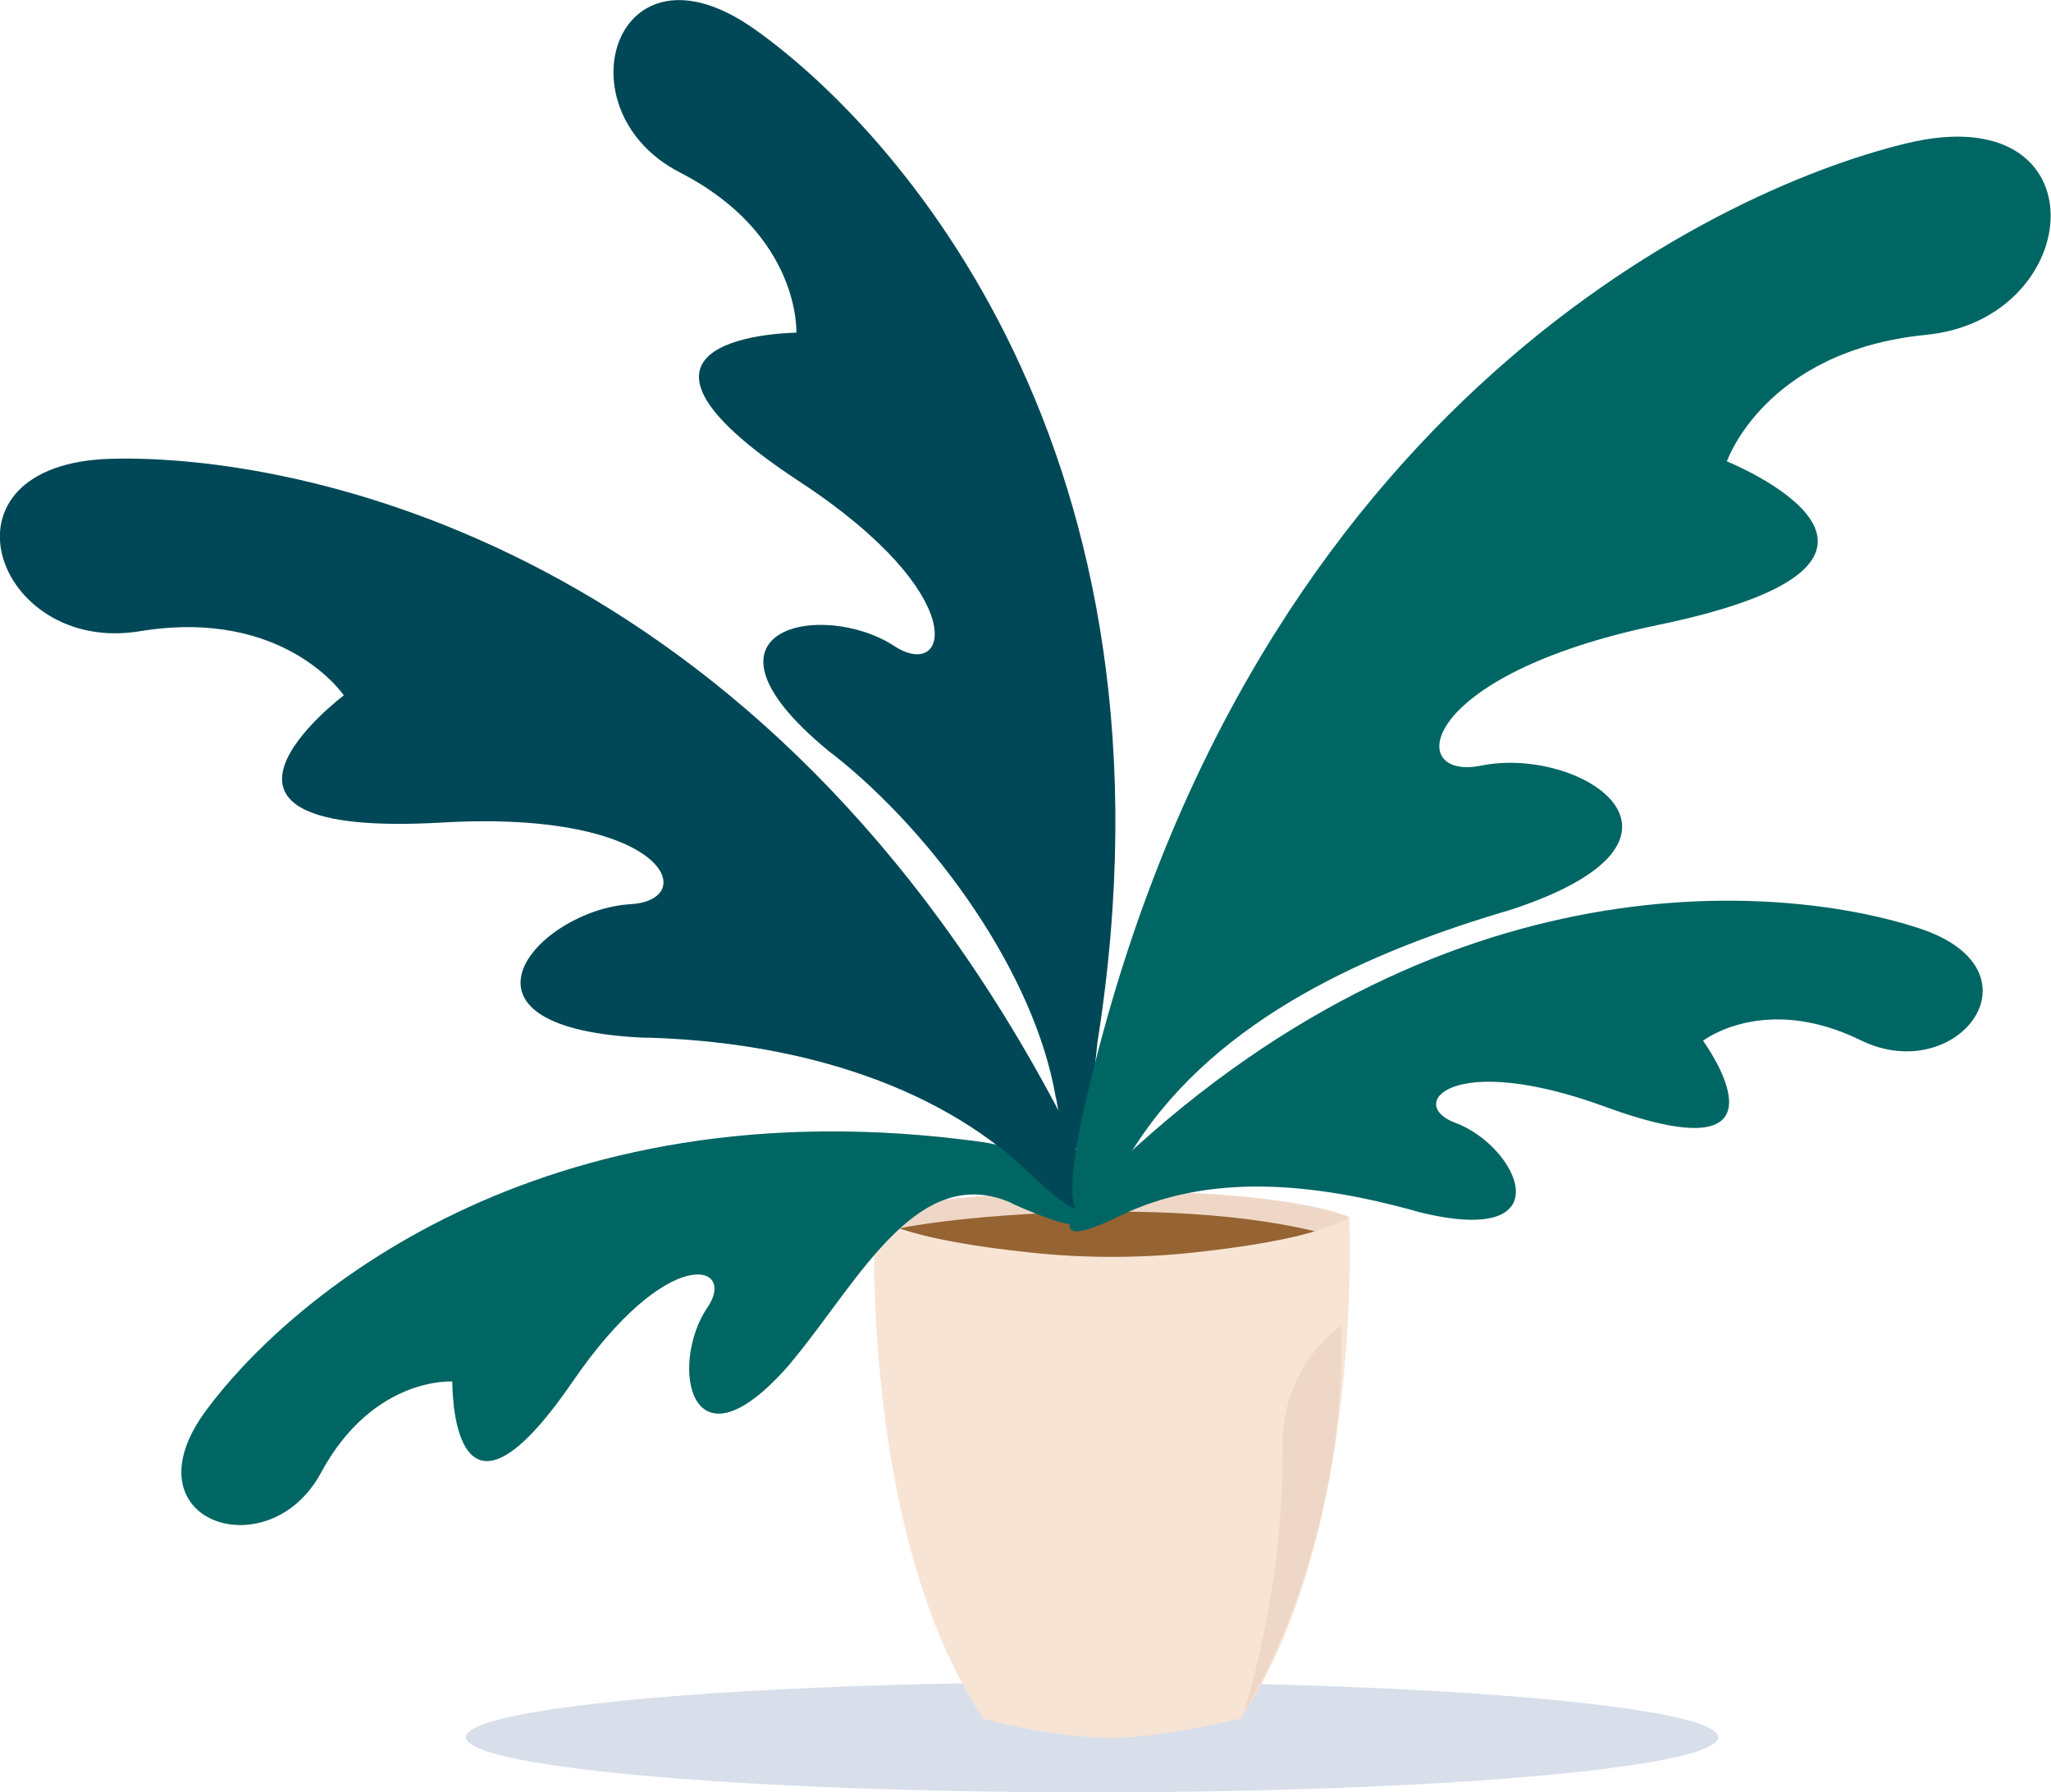 <?xml version="1.0" encoding="UTF-8"?><svg xmlns="http://www.w3.org/2000/svg" viewBox="0 0 93.72 81.88"><defs><style>.cls-1{fill:#3e6196;mix-blend-mode:multiply;opacity:.2;}.cls-1,.cls-2,.cls-3,.cls-4,.cls-5,.cls-6{stroke-width:0px;}.cls-2{fill:#f7e4d5;}.cls-3{fill:#efd7c7;}.cls-4{fill:#004857;}.cls-5{fill:#956432;}.cls-7{isolation:isolate;}.cls-6{fill:#006664;}</style></defs><g class="cls-7"><g id="_レイヤー_2"><g id="A"><ellipse class="cls-1" cx="49.9" cy="79.37" rx="28.61" ry="2.52"/><path class="cls-3" d="M39.98,55.62s.8-1.12,10.76-1.18c8.39-.05,10.92,1.17,10.92,1.17l-1.05,1.05s-6.35-1.67-19.76-.07l-.88-.98Z"/><path class="cls-5" d="M40.16,56.39c1.38-.7,14.23-2.04,21.21.23,0,0-14.71,2.91-21.21-.23Z"/><path class="cls-2" d="M61.66,55.62c-1.38.82-4.37,1.31-7.15,1.61-2.46.26-4.93.26-7.39,0-2.78-.29-5.77-.78-7.15-1.6,0,0-.7,14.38,4.96,22.9,0,0,3.14.87,5.82.87,2.37,0,5.95-.88,5.95-.88,5.65-8.52,4.95-22.9,4.95-22.9Z"/><path class="cls-3" d="M58.61,65.96c.01,2.9-.21,7.02-1.79,12.34,0,0,4.74-7.35,4.47-17.74h0c-1.7,1.27-2.69,3.28-2.68,5.4Z"/><path class="cls-6" d="M46.26,54.98c-4.28-1.93-6.96,3.43-9.94,7.06-.07.08-.14.17-.21.26-4.6,5.32-5.56.04-3.78-2.57,1.36-2-1.81-2.95-6.16,3.39-5.61,8.18-5.5,0-5.5,0,0,0-3.62-.25-6.01,4.18-2.39,4.42-8.99,2.22-5.25-2.85,3.6-4.89,15.04-15.08,35.42-12.28,1.78.24,3.4,1.18,4.44,2.64.78,1.1.72,1.86-3.02.18Z"/><path class="cls-6" d="M47.54,53.48c-29.12-2.74-37.94,13.51-37.94,13.51,0,0,2.61-7.7,17.17-12.36,11.5-3.68,20.77-1.14,20.77-1.14Z"/><path class="cls-4" d="M48.25,50.18c-.96-5.72-5.59-12.08-10.14-15.68-.11-.08-.22-.16-.32-.25-6.69-5.55-.19-6.87,3.08-4.73,2.5,1.63,3.6-2.31-4.34-7.52-10.25-6.73-.14-6.8-.14-6.8,0,0,.21-4.48-5.32-7.32-5.53-2.84-2.98-11.05,3.39-6.56,6.37,4.49,19.99,19.26,15.68,46.35,0,0-.8,8.97-1.88,2.51Z"/><path class="cls-4" d="M49.99,49.09C52.64,13.04,31.3,1.6,31.3,1.6c0,0,10.65,7.18,15.28,21.37,4.62,14.19,3.41,26.12,3.41,26.12Z"/><path class="cls-4" d="M47.11,53.66c-4.51-4.35-11.2-6.06-17.47-6.25-.15,0-.3,0-.44-.01-9.38-.51-4.59-5.84-.38-6.09,3.22-.19,1.64-4.32-8.61-3.73-13.22.76-4.5-5.81-4.5-5.81,0,0-2.7-4.02-9.32-2.93-6.62,1.1-9.7-7.67-1.28-7.88,8.42-.21,29.75,3.85,43.44,30.13,0,0,3.65,7.47-1.45,2.56Z"/><path class="cls-4" d="M48.62,52.18C27.71,19.19,2.57,23.24,2.57,23.24c0,0,13.87-.63,27.01,8.71,13.14,9.34,19.04,20.23,19.04,20.23Z"/><path class="cls-6" d="M51.59,52.81c3.56-5.92,10.34-9.11,16.96-11.1.16-.05.31-.09.47-.14,9.84-3.22,3.22-7.52-1.34-6.59-3.48.71-2.98-4.13,8.1-6.43,14.3-2.97,3.13-7.47,3.13-7.47,0,0,1.73-5.05,9.09-5.78,7.37-.72,8.14-10.94-.89-8.75-9.02,2.18-30.58,12.59-37.66,44.49,0,0-1.9,8.46,2.13,1.77Z"/><path class="cls-6" d="M50.54,50.03C64.11,9.66,90.49,8.24,90.49,8.24c0,0-15.51,2.84-26.28,16.98-9.81,12.89-13.67,24.8-13.67,24.8Z"/><path class="cls-6" d="M51.15,55.56c4.14-2.02,8.94-1.48,13.39-.27.1.03.21.06.31.09,6.7,1.65,4.53-3.02,1.63-4.09-2.22-.82-.19-3.31,6.88-.72,9.12,3.33,4.46-3.02,4.46-3.02,0,0,2.8-2.18,7.21-.02,4.41,2.16,8.53-3.19,2.66-5.12-5.87-1.93-21.76-3.7-37.26,11.38,0,0-3.95,4.05.73,1.77Z"/><path class="cls-6" d="M50.45,54.64c22.06-18.12,38.51-10.13,38.51-10.13,0,0-9.36-3.44-20.53.57-9.95,3.57-17.98,9.56-17.98,9.56Z"/></g></g></g></svg>